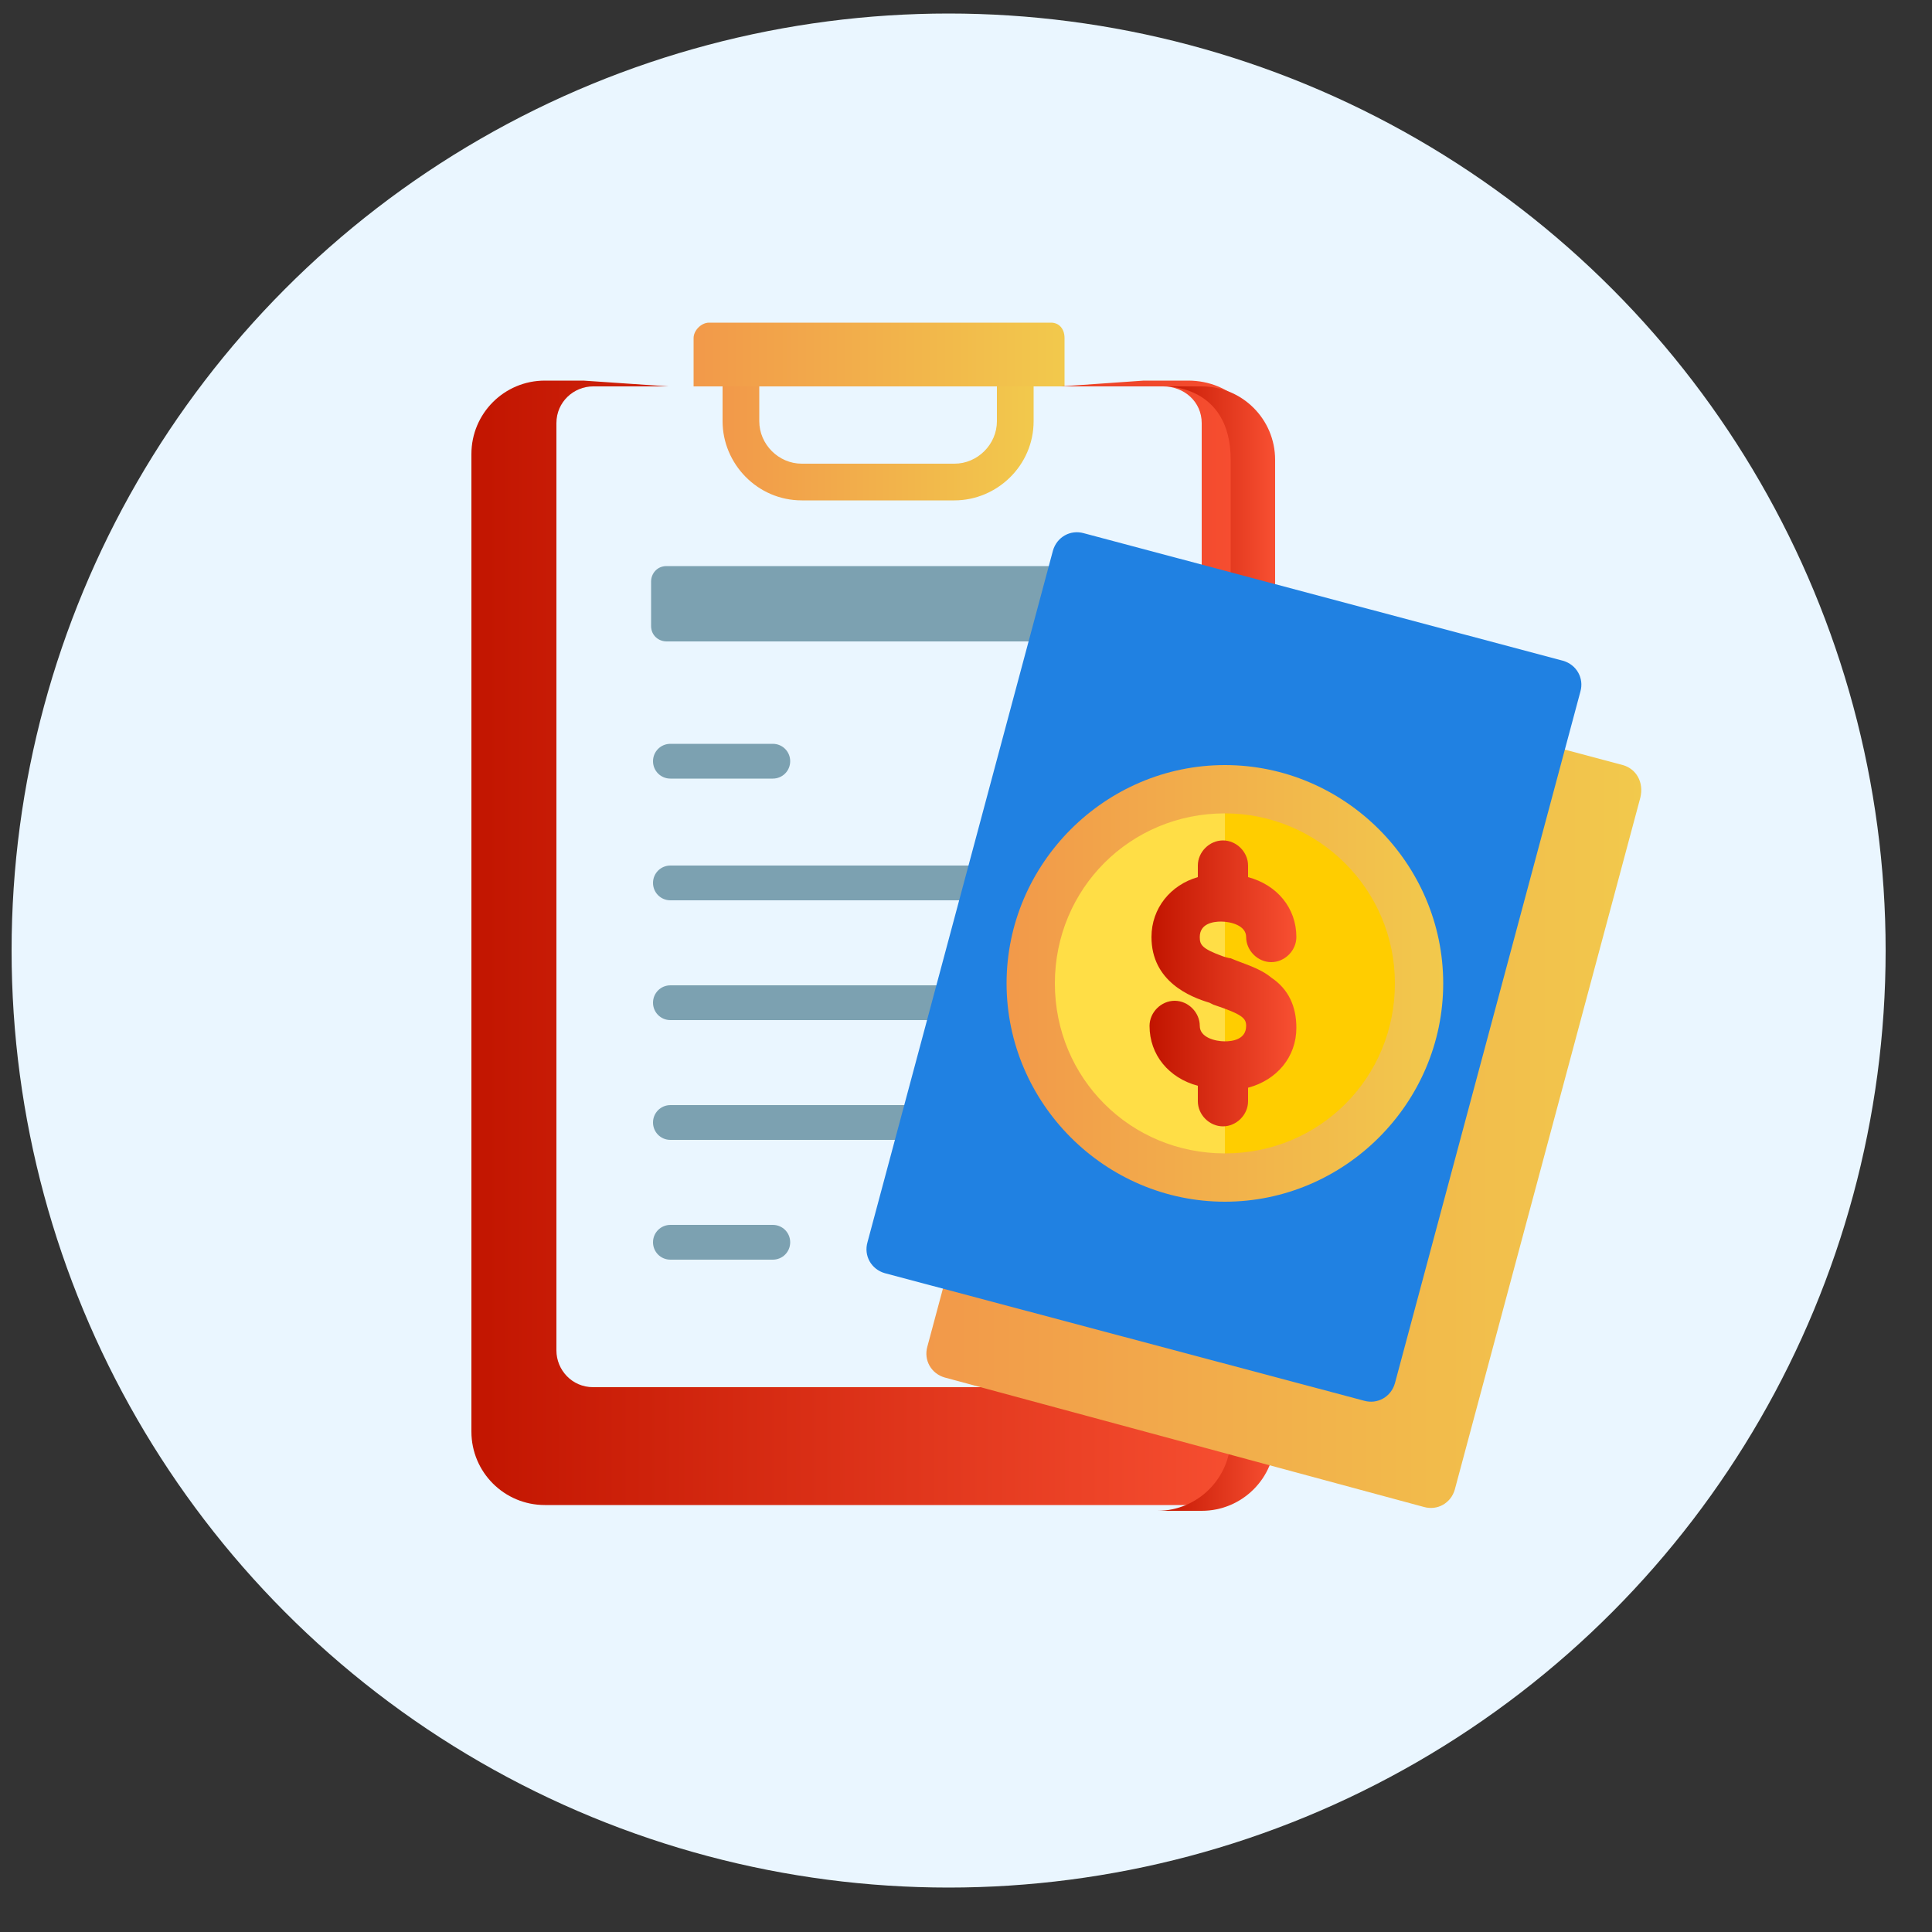 <?xml version="1.0" encoding="utf-8"?>
<!-- Generator: Adobe Illustrator 25.4.1, SVG Export Plug-In . SVG Version: 6.00 Build 0)  -->
<svg version="1.1" id="Capa_1" xmlns="http://www.w3.org/2000/svg" xmlns:xlink="http://www.w3.org/1999/xlink" x="0px" y="0px"
	 width="100px" height="100px" viewBox="0 0 100 100" style="enable-background:new 0 0 100 100;" xml:space="preserve">
<rect x="0" y="0" width="100" height="100" fill="#333333" stroke="none"/>
<style type="text/css">
	.st0{fill:#EAF6FF;}
	.st1{fill:url(#SVGID_1_);}
	.st2{fill:url(#SVGID_00000101082165210893816000000017846851865658975659_);}
	.st3{fill:url(#SVGID_00000116955269033416795150000014497983715506984856_);}
	.st4{fill:url(#SVGID_00000119798585845623956350000015662217490169777049_);}
	.st5{fill:#7CA1B1;}
	.st6{fill:url(#SVGID_00000072245906248682149790000012825216902489689226_);}
	.st7{fill:url(#SVGID_00000036221812742483545840000007829863658614391970_);}
	.st8{fill:#2081E2;}
	.st9{fill-rule:evenodd;clip-rule:evenodd;fill:#FFDE46;}
	.st10{fill-rule:evenodd;clip-rule:evenodd;fill:#FFCD00;}
	.st11{fill:url(#SVGID_00000067211023527032694680000007837238075905030279_);}
	.st12{fill:url(#SVGID_00000037687182949183130510000013024437942715635114_);}
	.st13{fill:url(#SVGID_00000014598408171398074960000003526428773627121849_);}
	.st14{fill:#E5A30E;}
	.st15{fill:#FFFFFF;}
	.st16{fill:#DB1A00;}
	.st17{fill:url(#SVGID_00000180330182483905530340000005894355449524641694_);}
	.st18{fill:url(#SVGID_00000006675802166212673690000009969224573481754771_);}
	.st19{fill:url(#SVGID_00000101806850747536345750000009411945478267156875_);}
	.st20{fill:#808080;}
	.st21{fill:#F9A94B;}
	.st22{fill:#FABE78;}
	.st23{fill:url(#SVGID_00000130636245400267830160000007118344553623897533_);}
	.st24{fill:url(#SVGID_00000075867735221155387940000000911485279265663640_);}
	.st25{fill:url(#SVGID_00000029762602666322595670000001871279378771595917_);}
	.st26{fill:url(#SVGID_00000183245606530605852630000013987798803600655291_);}
	.st27{fill:url(#SVGID_00000129168367929886234510000001828492030854052537_);}
	.st28{fill:#736357;}
	.st29{fill:url(#SVGID_00000173879979499544855980000001321246323887733140_);}
	.st30{fill:url(#SVGID_00000085944013669023055870000014243447099542586801_);}
	.st31{fill:url(#SVGID_00000069400003026658943980000004406829932843682190_);}
	.st32{fill:url(#SVGID_00000121264051360802159340000005508214598570680475_);}
	.st33{fill:url(#SVGID_00000105397984858715598480000012999202078789493432_);}
	.st34{fill:#EA0A0A;}
	.st35{fill:#F5BF2B;}
	.st36{fill:url(#SVGID_00000057857786467546843580000016396743014061168005_);}
	.st37{fill:url(#SVGID_00000085250789475887428020000012183125559379240615_);}
	.st38{fill:#FEC9A3;}
	.st39{fill:#F5B789;}
	.st40{fill:url(#SVGID_00000089565260773536589640000005892644408634292108_);}
</style>
<circle class="st0" cx="49.1" cy="49.2" r="48.5"/>
<linearGradient id="SVGID_1_" gradientUnits="userSpaceOnUse" x1="35.891" y1="18.64" x2="55.132" y2="18.64">
	<stop  offset="0" style="stop-color:#F2994A"/>
	<stop  offset="1" style="stop-color:#F2C94C"/>
</linearGradient>
<path class="st1" d="M55.1,17.5V20l-9.3,0.6L35.9,20v-2.5c0-0.4,0.4-0.8,0.8-0.8h17.7C54.8,16.7,55.1,17,55.1,17.5L55.1,17.5z"/>
<linearGradient id="SVGID_00000145743769084947377540000015896017939254022303_" gradientUnits="userSpaceOnUse" x1="24.405" y1="48.833" x2="65.371" y2="48.833">
	<stop  offset="0" style="stop-color:#C21500"/>
	<stop  offset="1" style="stop-color:#F85032"/>
</linearGradient>
<path style="fill:url(#SVGID_00000145743769084947377540000015896017939254022303_);" d="M65.4,23.5v50.6c0,2.1-1.7,3.8-3.8,3.8
	H28.2c-2.1,0-3.8-1.7-3.8-3.8V23.5c0-2.1,1.7-3.8,3.8-3.8h2l14.7,1l14.3-1h2.3C63.7,19.7,65.4,21.4,65.4,23.5L65.4,23.5z"/>
<linearGradient id="SVGID_00000028315204333244296830000003100154210226173343_" gradientUnits="userSpaceOnUse" x1="59.842" y1="49.067" x2="65.995" y2="49.067">
	<stop  offset="0" style="stop-color:#C21500"/>
	<stop  offset="1" style="stop-color:#F85032"/>
</linearGradient>
<path style="fill:url(#SVGID_00000028315204333244296830000003100154210226173343_);" d="M66,23.8v50.6c0,2.1-1.7,3.8-3.8,3.8h-2.3
	c2.1,0,3.8-1.7,3.8-3.8V23.8c0-3.9-3.4-3.8-3.4-3.8h1.9C64.3,20,66,21.7,66,23.8z"/>
<path class="st0" d="M62.2,21.9v48c0,1.1-0.9,1.9-1.9,1.9H30.7c-1.1,0-1.9-0.9-1.9-1.9v-48c0-1.1,0.9-1.9,1.9-1.9h29.5
	C61.3,20,62.2,20.8,62.2,21.9z"/>
<path class="st5" d="M57.1,33.2H34.5c-0.4,0-0.8-0.3-0.8-0.8v-2.3c0-0.4,0.3-0.8,0.8-0.8h22.6c0.4,0,0.8,0.3,0.8,0.8v2.3
	C57.8,32.8,57.5,33.2,57.1,33.2z"/>
<g>
	
		<linearGradient id="SVGID_00000168822308936994493250000002342956275955179945_" gradientUnits="userSpaceOnUse" x1="37.49" y1="22.877" x2="53.533" y2="22.877">
		<stop  offset="0" style="stop-color:#F2994A"/>
		<stop  offset="1" style="stop-color:#F2C94C"/>
	</linearGradient>
	<path style="fill:url(#SVGID_00000168822308936994493250000002342956275955179945_);" d="M51.6,20v1.8c0,1.2-1,2.2-2.2,2.2h-7.9
		c-1.2,0-2.2-1-2.2-2.2V20h-1.9v1.8c0,2.2,1.8,4.1,4.1,4.1h7.9c2.2,0,4.1-1.8,4.1-4.1V20L51.6,20z"/>
</g>
<g>
	<path class="st5" d="M40,40.3h-5.3c-0.5,0-0.9-0.4-0.9-0.9c0-0.5,0.4-0.9,0.9-0.9H40c0.5,0,0.9,0.4,0.9,0.9
		C40.9,39.9,40.5,40.3,40,40.3z"/>
</g>
<g>
	<path class="st5" d="M51.5,46.6H34.7c-0.5,0-0.9-0.4-0.9-0.9s0.4-0.9,0.9-0.9h16.8c0.5,0,0.9,0.4,0.9,0.9S52,46.6,51.5,46.6
		L51.5,46.6z"/>
</g>
<g>
	<path class="st5" d="M49.8,52.8H34.7c-0.5,0-0.9-0.4-0.9-0.9s0.4-0.9,0.9-0.9h15.1c0.5,0,0.9,0.4,0.9,0.9S50.3,52.8,49.8,52.8z"/>
</g>
<g>
	<path class="st5" d="M48.1,59H34.7c-0.5,0-0.9-0.4-0.9-0.9c0-0.5,0.4-0.9,0.9-0.9h13.4c0.5,0,0.9,0.4,0.9,0.9
		C49.1,58.6,48.7,59,48.1,59z"/>
</g>
<g>
	<path class="st5" d="M40,65.2h-5.3c-0.5,0-0.9-0.4-0.9-0.9c0-0.5,0.4-0.9,0.9-0.9H40c0.5,0,0.9,0.4,0.9,0.9
		C40.9,64.8,40.5,65.2,40,65.2z"/>
</g>
<linearGradient id="SVGID_00000151537573391164433840000001895482067991966098_" gradientUnits="userSpaceOnUse" x1="47.99" y1="55.463" x2="84.972" y2="55.463">
	<stop  offset="0" style="stop-color:#F2994A"/>
	<stop  offset="1" style="stop-color:#F2C94C"/>
</linearGradient>
<path style="fill:url(#SVGID_00000151537573391164433840000001895482067991966098_);" d="M84,39.6L59.2,33c-0.7-0.2-1.4,0.2-1.6,0.9
	L48,69.7c-0.2,0.7,0.2,1.4,0.9,1.6L73.7,78c0.7,0.2,1.4-0.2,1.6-0.9l9.6-35.8C85.1,40.5,84.7,39.8,84,39.6L84,39.6z"/>
<path class="st8" d="M81.8,35.8l-9.6,35.8c-0.2,0.7-0.9,1.1-1.6,0.9l-24.8-6.6c-0.7-0.2-1.1-0.9-0.9-1.6l9.6-35.8
	c0.2-0.7,0.9-1.1,1.6-0.9l24.8,6.6C81.6,34.4,82,35.1,81.8,35.8L81.8,35.8z"/>
<ellipse class="st9" cx="63.4" cy="50.9" rx="10.1" ry="10.1"/>
<path class="st10" d="M63.4,40.8v20.1c5.5,0,10.1-4.5,10.1-10.1S68.9,40.8,63.4,40.8z"/>
<linearGradient id="SVGID_00000075869416258261371680000018441340484957958052_" gradientUnits="userSpaceOnUse" x1="52.063" y1="50.892" x2="74.695" y2="50.892">
	<stop  offset="0" style="stop-color:#F2994A"/>
	<stop  offset="1" style="stop-color:#F2C94C"/>
</linearGradient>
<path style="fill:url(#SVGID_00000075869416258261371680000018441340484957958052_);" d="M63.4,62.2c-6.2,0-11.3-5.1-11.3-11.3
	s5.1-11.3,11.3-11.3c6.2,0,11.3,5.1,11.3,11.3S69.6,62.2,63.4,62.2z M63.4,42.1c-4.9,0-8.8,3.9-8.8,8.8s3.9,8.8,8.8,8.8
	s8.8-3.9,8.8-8.8S68.2,42.1,63.4,42.1z"/>
<linearGradient id="SVGID_00000168087573086232440740000014724176766058178458_" gradientUnits="userSpaceOnUse" x1="59.641" y1="50.892" x2="67.118" y2="50.892">
	<stop  offset="0" style="stop-color:#C21500"/>
	<stop  offset="1" style="stop-color:#F85032"/>
</linearGradient>
<path style="fill:url(#SVGID_00000168087573086232440740000014724176766058178458_);" d="M67.1,53.2c0-1.1-0.4-2-1.3-2.6
	c-0.6-0.5-1.4-0.7-2.1-1c-0.1,0-0.4-0.1-0.4-0.1c-1.1-0.4-1.2-0.6-1.2-1c0-0.7,0.7-0.8,1.1-0.8h0c0.5,0,1.3,0.2,1.3,0.8
	c0,0.7,0.6,1.3,1.3,1.3s1.3-0.6,1.3-1.3c0-1.5-1-2.7-2.5-3.1v-0.6c0-0.7-0.6-1.3-1.3-1.3c-0.7,0-1.3,0.6-1.3,1.3v0.6
	c-1.4,0.4-2.4,1.6-2.4,3.1c0,2.3,2,3.1,3,3.4c0,0,0.2,0.1,0.2,0.1c1.5,0.5,1.7,0.7,1.7,1.1c0,0.7-0.7,0.8-1.1,0.8c0,0,0,0,0,0
	c-0.5,0-1.3-0.2-1.3-0.8c0-0.7-0.6-1.3-1.3-1.3c-0.7,0-1.3,0.6-1.3,1.3c0,1.5,1,2.7,2.5,3.1V57c0,0.7,0.6,1.3,1.3,1.3
	s1.3-0.6,1.3-1.3v-0.7C66.1,55.9,67.1,54.7,67.1,53.2L67.1,53.2z"/>
</svg>
